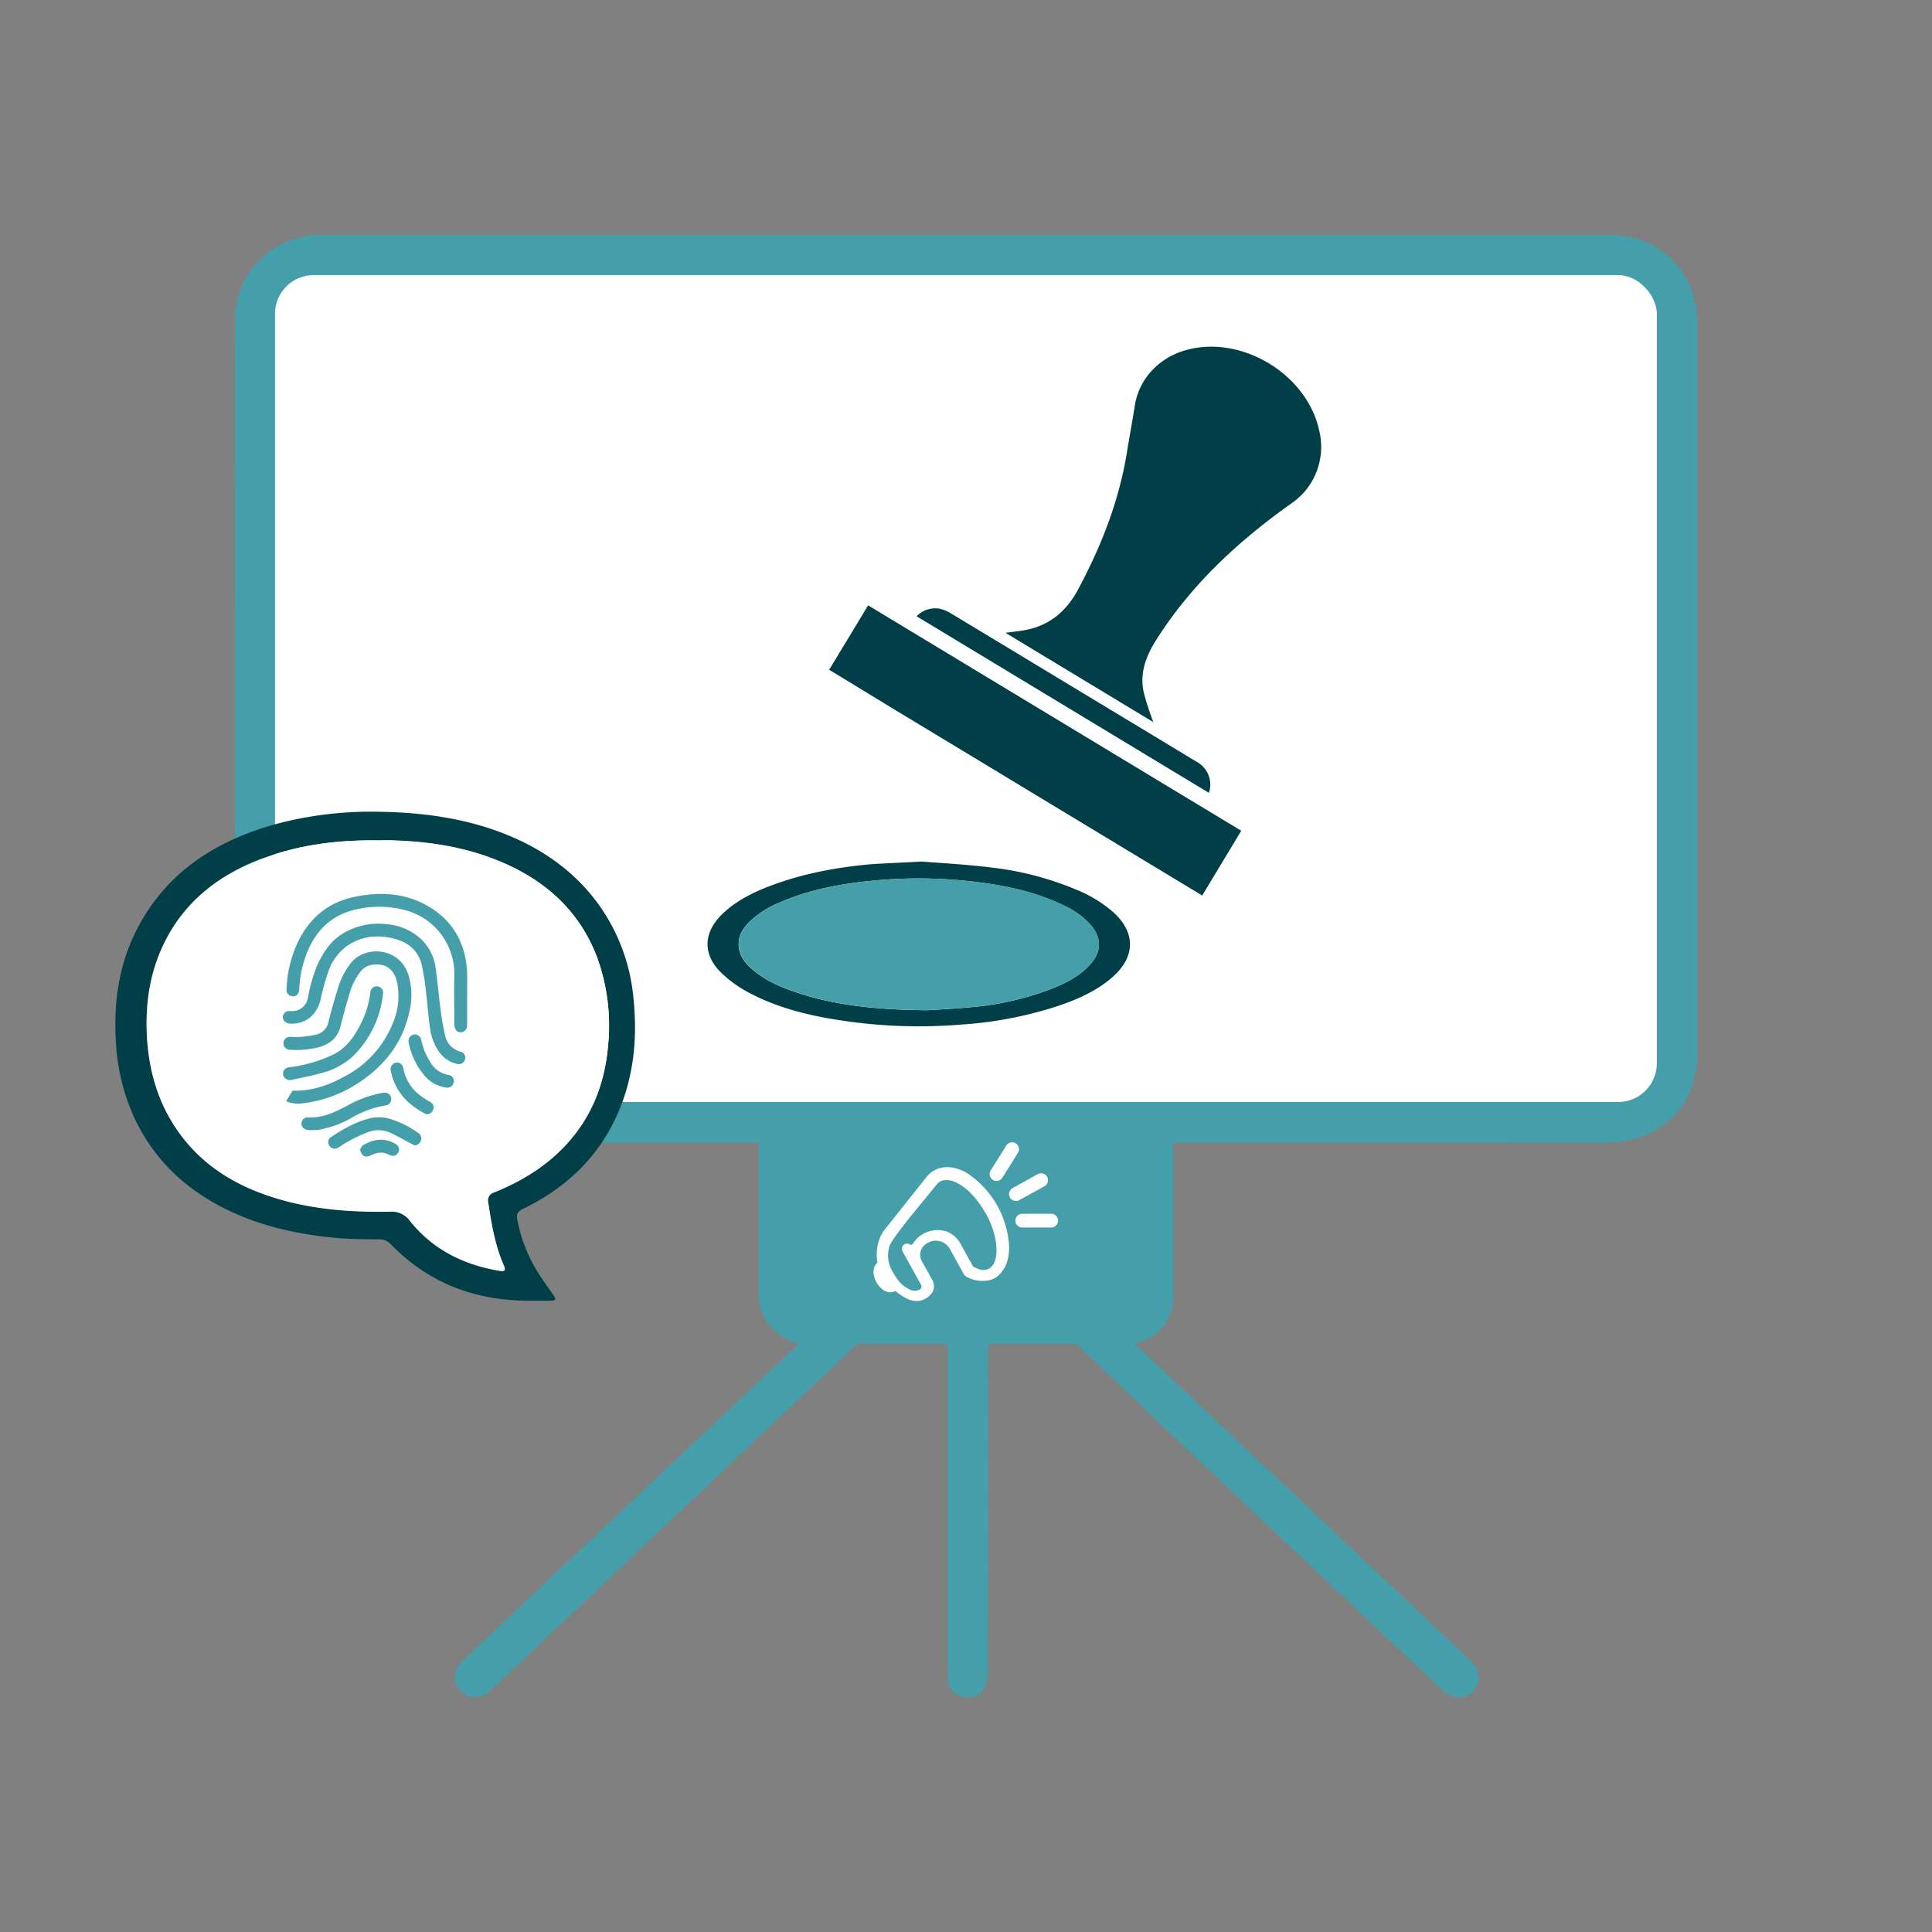 <?xml version="1.0" encoding="UTF-8"?> <svg xmlns="http://www.w3.org/2000/svg" id="Capa_1" data-name="Capa 1" viewBox="0 0 600 600"><rect x="0" y="0" width="600" height="600" fill="#808080" stroke="none"/><defs><style>.cls-1{fill:#449faa;}.cls-2{fill:#fff;}.cls-3{fill:#003f48;}</style></defs><path class="cls-1" d="M527.1,100.76c0-16.48-11.45-27.87-27.91-27.87q-199.21,0-398.43,0a31.85,31.85,0,0,0-5.86.41c-13.14,2.53-22,13.26-22,26.88q-.09,47.25,0,94.5,0,66.5,0,133a27,27,0,0,0,.43,5.24c2.62,13.22,13.37,21.92,27.27,21.93q53,.08,106,0c18.19,0,36.38,0,54.57-.05,2.51,0,3.45.62,3.36,3.27-.19,5.58-.08,11.16-.07,16.74,0,5.93,2.12,8.07,8,8.09h11l.83,1.27a15.39,15.39,0,0,0-2.85,1.74q-15.37,14.39-30.66,28.85-46.47,43.8-92.92,87.62c-4.88,4.61-9.82,9.16-14.6,13.87a6.12,6.12,0,0,0-.21,8.9c2.32,2.47,6.1,2.55,8.92.15.94-.81,1.82-1.69,2.72-2.54Q210,470.53,265.23,418.26c8.85-8.36,17.81-16.6,26.74-24.88.55-.51,1.21-.91,2.3-1.72V516.73a48.24,48.24,0,0,0,.12,5,5.63,5.63,0,0,0,4.61,5.18c2.77.69,5.29-.07,6.69-2.61a10.77,10.77,0,0,0,1.1-5q.09-61.38,0-122.75v-4.42c1.11.87,1.69,1.25,2.19,1.72,8.55,7.94,17.15,15.83,25.63,23.85,12.84,12.12,25.57,24.37,38.4,36.5q37.4,35.34,74.87,70.6c3.23,3,7,3.12,9.59.36s2.35-6.4-.94-9.52q-9.31-8.87-18.68-17.68L318.6,385.4c-.62-.58-1.15-1.27-2.21-2.46,4.41,0,8.09,0,11.77,0,4.92-.05,7.25-2.33,7.3-7.19.05-5.48,0-11,0-16.44,0-4.41,0-4.41,4.59-4.41q79.21,0,158.44-.09a33.8,33.8,0,0,0,11.78-2c10.75-4.13,16.84-13.77,16.84-25.76q0-82.76,0-165.52C527.12,141.28,527.15,121,527.1,100.76ZM514.53,326.64c0,7.86-4.14,13.63-11,15.18a26.54,26.54,0,0,1-5.85.4q-98.91,0-197.82,0H101.69c-10.56,0-16.24-5.66-16.24-16.27q0-65.41,0-130.84,0-47.1,0-94.21c0-9.48,6-15.46,15.53-15.46q199.06,0,398.12,0c9.49,0,15.42,6,15.43,15.55q0,29.77,0,59.53Q514.54,243.59,514.53,326.64Z"></path><rect class="cls-2" x="85.41" y="85.44" width="429.13" height="256.8" rx="12"></rect><path class="cls-3" d="M156.82,259c11.88,4.72,22,11.87,29.45,22.4a59.07,59.07,0,0,1,10.47,28.75c1.25,12.37.09,24.43-5,35.9-6,13.52-16.16,23-29.32,29.37-1.65.8-2.13,1.7-1.75,3.45a48.31,48.31,0,0,0,6.48,16.47c1.54,2.37,3.18,4.67,4.81,7,.79,1.13.61,1.62-.82,1.6-2.19,0-4.38,0-6.57,0-16.85.08-31.46-5.38-43.29-17.61a4.63,4.63,0,0,0-3.57-1.43c-4.38-.05-8.75-.05-13.13-.44-12.21-1.1-24-3.69-35-9.24-12.24-6.17-21.71-15.17-27.66-27.65A64.25,64.25,0,0,1,36,323.66c-.8-12.8,1.07-25.14,7.29-36.51,9-16.45,23.52-25.71,41.05-30.86a114,114,0,0,1,29.51-4.21C128.53,252,143,253.55,156.82,259Zm-75,7.43c-13.61,5-24.54,13.31-31,26.67-4.29,8.87-5.69,18.32-5.25,28.05.51,11.32,3.57,21.86,10.39,31.09,7.83,10.58,18.63,16.65,31,20.2,11.18,3.2,22.65,4,34.21,3.77a6.94,6.94,0,0,1,6.19,3c7.13,8.83,16.64,13.53,27.7,15.37,1.56.26,2.09,0,1.37-1.67-2.7-6.22-3.83-12.83-4.82-19.48a2.56,2.56,0,0,1,1.88-3.2c8.67-3.52,16.5-8.32,22.82-15.38,7.71-8.61,11.54-18.84,12.5-30.19a62,62,0,0,0-3.37-27.32c-5-13.23-14.28-22.35-26.82-28.35-11.35-5.43-23.47-7.56-35.94-8-1.83-.07-3.67,0-5.51,0C105.15,260.83,93.26,262.24,81.86,266.47Z"></path><path class="cls-2" d="M117.24,261c-12.09-.12-24,1.29-35.38,5.52-13.61,5-24.54,13.31-31,26.67-4.29,8.87-5.69,18.32-5.25,28.05.51,11.32,3.57,21.86,10.39,31.09,7.83,10.58,18.63,16.65,31,20.2,11.18,3.2,22.65,4,34.21,3.77a6.94,6.94,0,0,1,6.19,3c7.13,8.83,16.64,13.53,27.7,15.37,1.56.26,2.09,0,1.37-1.67-2.7-6.22-3.83-12.83-4.82-19.48a2.56,2.56,0,0,1,1.88-3.2c8.67-3.52,16.5-8.32,22.82-15.38,7.71-8.61,11.54-18.84,12.5-30.19a62,62,0,0,0-3.37-27.32c-5-13.23-14.28-22.35-26.82-28.35-11.35-5.43-23.47-7.56-35.94-8C120.92,260.89,119.08,261,117.24,261Z"></path><path class="cls-1" d="M88.85,342l2-3.29c5.93.21,11.25-1.68,16.26-4.46a31.91,31.91,0,0,0,14.82-16.36,21.23,21.23,0,0,0,1.35-13c-1-4.11-3.75-5.89-7.89-5.24a5.61,5.61,0,0,0-3.46,2.13,20.55,20.55,0,0,0-3.57,7.45c-.92,3.09-1.81,6.2-2.56,9.34-.93,3.87-3.54,5.83-7.19,6.77a29.2,29.2,0,0,1-8.69.66,2,2,0,1,1,.2-4,26.93,26.93,0,0,0,7.9-.67,4.94,4.94,0,0,0,3.94-3.78q1.35-5.37,3-10.66a23.59,23.59,0,0,1,4-7.81c4.36-5.49,14.82-5,17.76,3.35a21.17,21.17,0,0,1,.44,11.62c-2.07,9.92-7.91,17.16-16.26,22.53a39.5,39.5,0,0,1-16.46,6A9.55,9.55,0,0,1,88.85,342Z"></path><path class="cls-1" d="M145.06,309.8q0,4.33,0,8.67a2.1,2.1,0,0,1-1.31,2,1.87,1.87,0,0,1-2.18-.6,3.68,3.68,0,0,1-.48-1.78c0-5-.13-10.07,0-15.09a20.46,20.46,0,0,0-16.21-20.57,31.39,31.39,0,0,0-16.1.48c-6.37,1.93-10.57,6.28-13.16,12.29a34.22,34.22,0,0,0-2.68,12c-.06,1.28-.64,2.05-1.65,2.21A2,2,0,0,1,89,307.16a37,37,0,0,1,3.49-14.54c3.47-7.21,9-12.1,16.81-13.9s15.75-1.63,23,2.34c8.3,4.55,12.43,11.84,12.77,21.28C145.13,304.82,145.06,307.31,145.06,309.8Z"></path><path class="cls-1" d="M90.39,314a4.94,4.94,0,0,0,5.25-4.17,49.89,49.89,0,0,1,2.79-9.88c1.75-3.87,4-7.4,7.61-9.76A21.25,21.25,0,0,1,119.88,287a17.85,17.85,0,0,1,10.54,4.33,15.12,15.12,0,0,1,4.92,9.57c.56,4.06.89,8.15,1.43,12.21a79,79,0,0,0,1.41,8.25,6.61,6.61,0,0,0,4.94,5.28,1.86,1.86,0,0,1,1.28,2.4,2,2,0,0,1-2.53,1.35,9.49,9.49,0,0,1-5.59-3.82A16.93,16.93,0,0,1,133.5,319c-.51-3.83-.79-7.69-1.26-11.53a69,69,0,0,0-1.28-7.85c-1.06-4.37-4.13-6.91-8.34-8.05-5.3-1.43-10.41-.89-15,2.31a16.28,16.28,0,0,0-5.7,8,67.62,67.62,0,0,0-2.29,8.31c-1.11,4.95-4.7,7.93-9.49,7.72-1.83-.08-2.83-1.65-2-3.07C88.64,314.16,89.2,313.93,90.39,314Z"></path><path class="cls-1" d="M90.06,335.43a2.09,2.09,0,0,1-2.17-1.9,2,2,0,0,1,1.9-2.07,44.57,44.57,0,0,0,13.57-3.89c3.88-1.87,6.33-5.13,8.26-8.82A29.06,29.06,0,0,0,115,308.36a2,2,0,1,1,3.92.51,31.6,31.6,0,0,1-9.76,19.57,22.83,22.83,0,0,1-9.64,4.89c-3,.84-6,1.38-9,2.05A2.92,2.92,0,0,1,90.06,335.43Z"></path><path class="cls-1" d="M128.77,355.71c-.43-.21-.86-.42-1.28-.64-2.14-1.13-4.23-2.36-6.43-3.35a9,9,0,0,0-7.08,0,46.3,46.3,0,0,0-8.8,4.59,2,2,0,0,1-3.18-1.16,1.76,1.76,0,0,1,.77-2c4-2.65,8.08-5,12.85-6a12.53,12.53,0,0,1,6.39.62,29,29,0,0,1,7.88,4.1,1.94,1.94,0,0,1,.85,2.33A2.23,2.23,0,0,1,128.77,355.71Z"></path><path class="cls-1" d="M97.08,351c-.42,0-1.12,0-1.8-.15a2,2,0,0,1-1.67-2A2,2,0,0,1,95.5,347c4.71.32,8.7-1.7,12.67-3.79a34.41,34.41,0,0,1,10.44-3.78,8.77,8.77,0,0,1,1-.11,2,2,0,0,1,.38,3.94,30.64,30.64,0,0,0-10.84,3.92,32.23,32.23,0,0,1-10.11,3.68C98.5,350.9,97.93,350.93,97.08,351Z"></path><path class="cls-1" d="M140.94,335.84a2,2,0,0,1-2.34,1.93,10.82,10.82,0,0,1-7-4,22.21,22.21,0,0,1-4.69-10.09,2,2,0,0,1,1.61-2.38,2,2,0,0,1,2.31,1.7,20.64,20.64,0,0,0,2.8,6.85,8.11,8.11,0,0,0,5.69,4A1.86,1.86,0,0,1,140.94,335.84Z"></path><path class="cls-1" d="M134.68,343.63c0,1.78-1.45,2.85-2.7,2.2-5.46-2.83-9.35-7-10.6-13.19a2.06,2.06,0,0,1,1.7-2.64c1.12-.17,2,.66,2.24,2a13.4,13.4,0,0,0,5.4,8.37,27.85,27.85,0,0,0,2.82,1.84A2,2,0,0,1,134.68,343.63Z"></path><path class="cls-1" d="M111.77,357c.36-.5.61-1.14,1.07-1.4,3.12-1.81,6.36-2.32,9.69-.54,1.33.71,1.74,1.82,1.12,2.91s-1.71,1.26-3,.58c-1.89-1-3.73-.61-5.54.28-1.09.54-2.06.47-2.65-.31A7.82,7.82,0,0,1,111.77,357Z"></path><path class="cls-3" d="M358.08,224.77l-46.62-28.14c2.42-.33,4.51-.54,6.57-.89,7.69-1.34,13-5.72,16.7-12.53,7.24-13.49,12.8-27.57,15.25-42.77.78-4.83,1.7-9.65,2.45-14.49,1.3-8.36,7.63-15.11,16.42-17.37,17.12-4.42,37,7.75,40.81,25A21.4,21.4,0,0,1,405,152.87a23.81,23.81,0,0,1-4.47,3.83c-16.34,11.69-30.86,25.15-41.63,42.32-3.07,4.9-5,10.12-3.71,16a89.36,89.36,0,0,0,2.76,8.64c.1.32.25.63.38.94Z"></path><path class="cls-3" d="M388,257.39l-13.92,23a12.31,12.31,0,0,1-1.13-.52l-64-38.67q-16.16-9.77-32.32-19.54c-6.78-4.1-13.53-8.25-20.3-12.36-.79-.48-1.25-.83-.62-1.86,4.28-7,8.5-14,12.74-21,.18-.29.41-.55.68-.9Z"></path><path class="cls-2" d="M374.75,282.75l-1.83-.83a6.86,6.86,0,0,1-.94-.47q-26.16-15.79-52.31-31.6l-22-13.31-22-13.29L265.33,217l-10-6.08a3.26,3.26,0,0,1-1.71-2,3.07,3.07,0,0,1,.49-2.36c3-4.93,6-9.87,9-14.82l3.74-6.18a8.83,8.83,0,0,1,.56-.78l1.2-1.58,121.82,73.6ZM257.5,208q4.86,2.94,9.72,5.92l10.31,6.28,22,13.29,22,13.31,51.82,31.31L385.48,258,269.6,188l-3.38,5.6Q261.87,200.78,257.5,208Z"></path><path class="cls-3" d="M286.26,267.56c5.85.48,13.82.87,21.73,1.87a96.3,96.3,0,0,1,26.43,6.93,40.88,40.88,0,0,1,11.33,6.94c6.87,6.19,6.9,13.68.05,19.87-4.78,4.32-10.53,6.91-16.52,9a120.73,120.73,0,0,1-30.55,6,159.63,159.63,0,0,1-34.82-.88c-11.07-1.51-21.93-3.88-31.84-9.29a36.68,36.68,0,0,1-8.25-6.07c-5.6-5.55-5.36-12.24.23-17.79,4.1-4.07,9.12-6.66,14.42-8.74,10.25-4,21-6,31.88-7C274.93,268.08,279.53,267.94,286.26,267.56Zm1.66,46.19c2.95-.21,8.56-.45,14.14-1a91.77,91.77,0,0,0,24-5.48c4.74-1.84,9.29-4.05,12.71-8s3.29-8.09,0-11.95a24.67,24.67,0,0,0-8.26-6.05c-9.39-4.58-19.44-6.53-29.74-7.64a146,146,0,0,0-31,0c-9.54,1-18.89,2.82-27.74,6.69a29.8,29.8,0,0,0-9.27,5.94c-2.16,2.15-3.67,4.63-3.33,7.81.3,2.83,1.93,5,4,6.78,3.81,3.39,8.36,5.45,13.11,7.09C259.11,312.28,272.1,313.57,287.92,313.75Z"></path><path class="cls-3" d="M376.49,249l-94.34-57c1.47-3.4,6.14-5.59,10.14-4.69a12.8,12.8,0,0,1,3.62,1.46q18.21,10.94,36.36,21.94,20.22,12.23,40.45,24.44a9.55,9.55,0,0,1,4.88,9.71A27.17,27.17,0,0,1,376.49,249Z"></path><path class="cls-2" d="M377.59,251.76l-97.72-59,.62-1.45c1.81-4.19,7.39-6.82,12.19-5.74a14.18,14.18,0,0,1,4.17,1.67q13.48,8.1,26.94,16.25l23.17,14,26.7,16.13A11.35,11.35,0,0,1,379.4,245a14.89,14.89,0,0,1-.75,3.08c-.14.43-.29.88-.42,1.36Zm-92.93-60.37,90.78,54.84a8,8,0,0,0-3.65-9.55q-13.35-8.09-26.7-16.13l-23.17-14Q308.46,198.41,295,190.3a10.59,10.59,0,0,0-3.09-1.24A8,8,0,0,0,284.66,191.39Z"></path><path class="cls-1" d="M338.83,287.31a24.67,24.67,0,0,0-8.26-6.05c-9.39-4.58-19.44-6.53-29.74-7.64a146,146,0,0,0-31,0c-9.54,1-18.89,2.82-27.74,6.69a29.8,29.8,0,0,0-9.27,5.94c-2.16,2.15-3.67,4.63-3.33,7.81.3,2.83,1.93,5,4,6.78,3.81,3.39,8.36,5.45,13.11,7.09,12.53,4.32,25.52,5.61,41.34,5.79,2.95-.21,8.56-.45,14.14-1a91.77,91.77,0,0,0,24-5.48c4.74-1.84,9.29-4.05,12.71-8S342.08,291.17,338.83,287.31Z"></path><rect class="cls-1" x="235.62" y="343.24" width="128.77" height="74.1" rx="14.49"></rect><path class="cls-2" d="M322.35,364.59l-4,2.24-4,2.22a2.14,2.14,0,0,0,2.14,3.7l3.45-1.9h0l.51-.28.52-.29h0l3.44-1.91a2.14,2.14,0,0,0-2-3.78"></path><path class="cls-2" d="M312.54,355.72l-2.44,3.91-2.46,3.9a2.13,2.13,0,1,0,3.66,2.19l2.1-3.33h0l.31-.49.31-.5h0l2.08-3.34a2.13,2.13,0,1,0-3.57-2.34"></path><path class="cls-2" d="M317.42,376.94h9.22a2.14,2.14,0,0,1-.09,4.27h-5.11l-3.94,0a2.13,2.13,0,0,1-.08-4.26"></path><path class="cls-2" d="M300.78,364.59c-3.69-2.28-7.52-2.82-10.64-1.1a8,8,0,0,0-2.42,2.06l-13.45,16.93a13.2,13.2,0,0,0-1.95,6.12,14.56,14.56,0,0,0,.18,3.57c-3.53,2.77,1.24,11.08,5.55,8.76a20.43,20.43,0,0,0,2.66,1.87c2.22,1.37,4.59,1.67,6.58.57s3.34-2.79,2.49-5.4l-.11-.21s0,0,0,0h0s0-.09-.07-.14L287,392.93c-.33-.61-.61-1-.72-1.28a4,4,0,0,1-.32-3.19,4.28,4.28,0,0,1,2.25-2.53,5.38,5.38,0,0,1,1.57-.56,5.1,5.1,0,0,1,3.81.91,5.93,5.93,0,0,1,1.67,2.08l2.47,4.47h0l.11.19,1.4,2.54a2.22,2.22,0,0,0,1,1h0a10.21,10.21,0,0,0,7.06,1,7.25,7.25,0,0,0,1.38-.49c3.12-1.72,4.7-5.26,4.73-9.6a29.16,29.16,0,0,0-12.64-22.84m5.37,12.17c4.14,7.5,4.35,15.22,1.06,17.14-2,1.14-3.85-.07-4.82-.51l-.12,0-3.79-6.86a8.65,8.65,0,0,0-2.49-3,8.48,8.48,0,0,0-2.06-1.14,9.31,9.31,0,0,0-7.3.8,8.17,8.17,0,0,0-2.73,2.48,2.5,2.5,0,0,1-.58.73.9.9,0,0,1-.93-.05,1.56,1.56,0,0,0-2.24,1,1.74,1.74,0,0,0,.25,1.41l5.8,10.48a1.28,1.28,0,0,1-.66,1.27,3.61,3.61,0,0,1-3.36-.27c-1.37-.78-2.8-1.42-5.21-5.78a9.74,9.74,0,0,1-.69-7.6c.37-1.15,3.32-5.11,5.62-8h0l.36-.45,8.67-10.62.1-.12h0l.25-.27h0a3.08,3.08,0,0,1,.69-.51,3.62,3.62,0,0,1,1.81-.44c2.67-.12,6.08,2,9.1,5.61h0l.33.4a27.84,27.84,0,0,1,2.82,4.19l.05.08a.41.41,0,0,0,0,.09"></path></svg> 